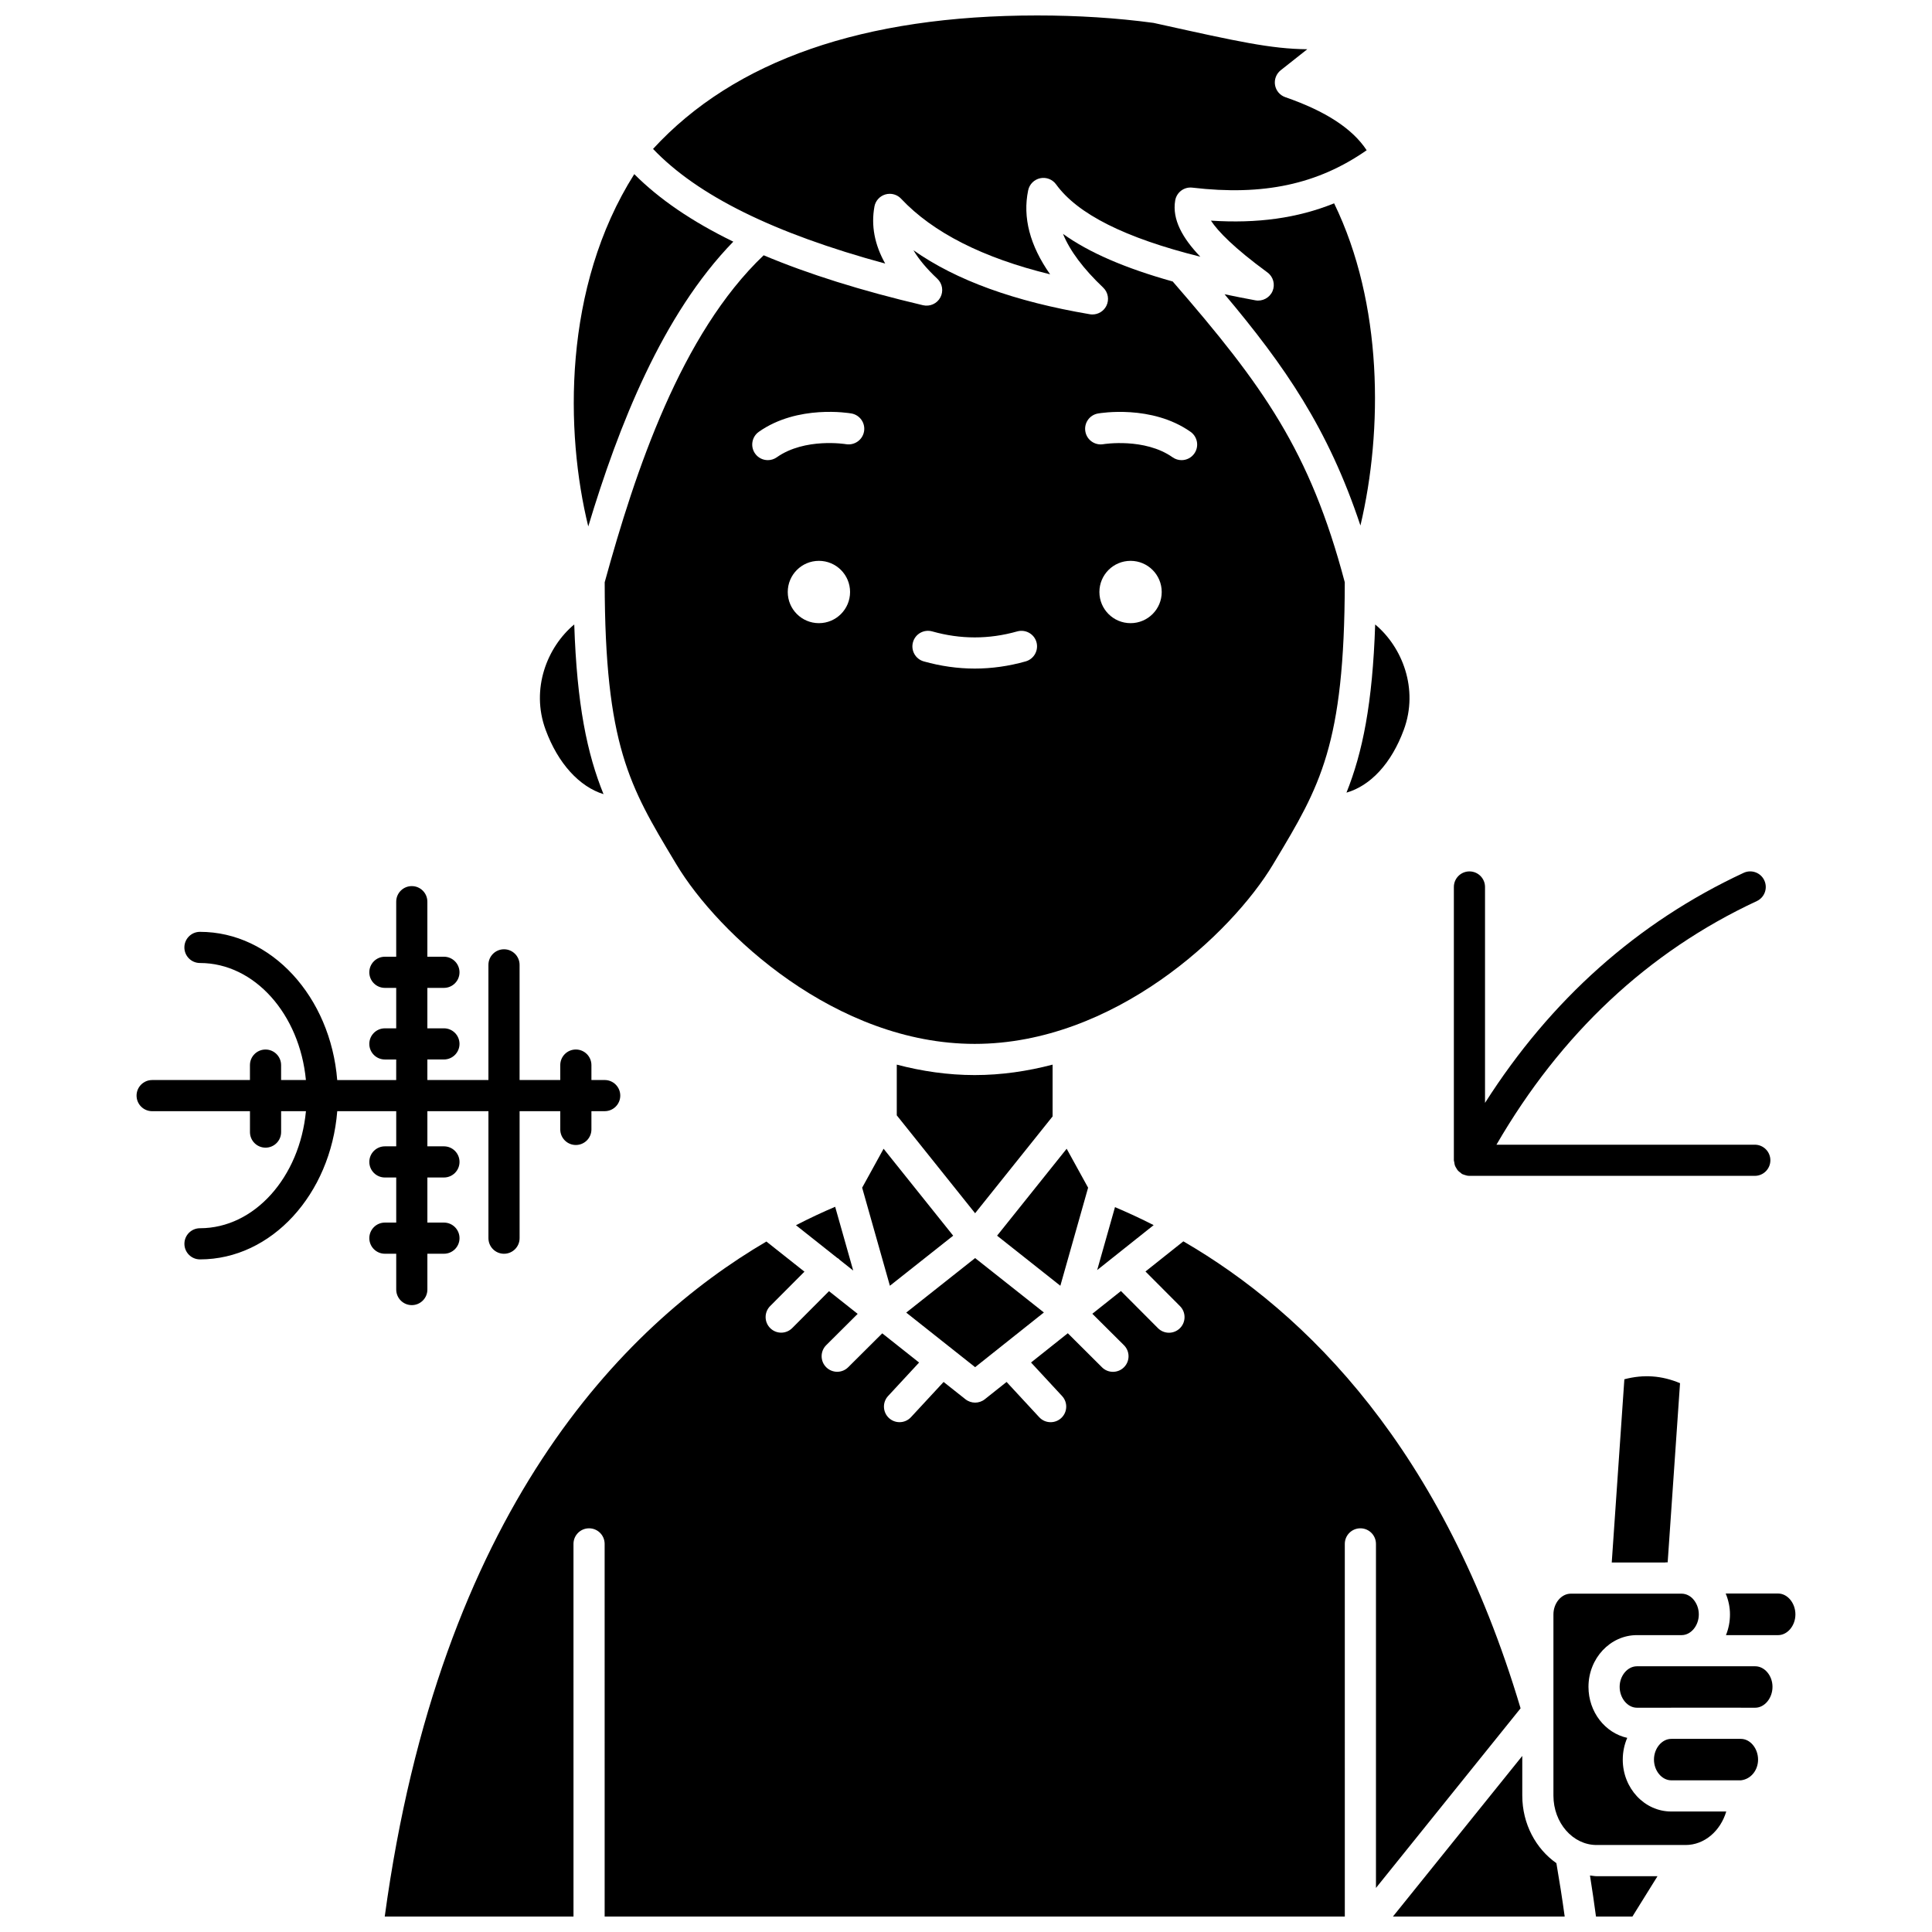 <?xml version="1.0" encoding="UTF-8"?>
<!-- Uploaded to: SVG Repo, www.svgrepo.com, Generator: SVG Repo Mixer Tools -->
<svg width="800px" height="800px" version="1.1" viewBox="144 144 512 512" xmlns="http://www.w3.org/2000/svg">
 <defs>
  <clipPath id="d">
   <path d="m317 148.09h190v68.906h-190z"/>
  </clipPath>
  <clipPath id="c">
   <path d="m245 472h302v179.9h-302z"/>
  </clipPath>
  <clipPath id="b">
   <path d="m513 609h46v42.902h-46z"/>
  </clipPath>
  <clipPath id="a">
   <path d="m565 641h19v10.902h-19z"/>
  </clipPath>
 </defs>
 <path d="m537.55 436.27c17.434-27.375 40.418-47.867 68.527-60.957 2.082-0.961 4.527-0.062 5.484 2 0.961 2.07 0.07 4.527-2 5.488-28.84 13.434-51.965 35.199-68.984 64.555h68.461c2.285 0 4.129 1.852 4.129 4.129 0 2.281-1.848 4.129-4.129 4.129h-75.617-0.004c-0.48 0-0.953-0.117-1.426-0.289-0.098-0.039-0.195-0.066-0.293-0.113-0.074-0.031-0.148-0.047-0.219-0.082-0.172-0.09-0.281-0.246-0.438-0.359-0.234-0.168-0.473-0.332-0.664-0.547-0.184-0.203-0.305-0.426-0.441-0.656-0.137-0.223-0.273-0.434-0.363-0.684-0.098-0.277-0.133-0.562-0.172-0.855-0.023-0.188-0.113-0.355-0.113-0.551v-72.418c0-2.281 1.848-4.129 4.129-4.129 2.285 0 4.129 1.852 4.129 4.129v57.211z"/>
 <path d="m180.19 434.35c0-2.281 1.848-4.129 4.129-4.129h25.918v-3.957c0-2.281 1.848-4.129 4.129-4.129 2.285 0 4.129 1.852 4.129 4.129v3.957h6.574c-1.652-17.434-13.602-31.016-28.078-31.016-2.285 0-4.129-1.852-4.129-4.129 0-2.281 1.848-4.129 4.129-4.129 18.98 0 34.613 17.273 36.375 39.277h15.629l0.004-5.449h-3c-2.285 0-4.129-1.852-4.129-4.129 0-2.281 1.848-4.129 4.129-4.129h3v-10.719h-3c-2.285 0-4.129-1.852-4.129-4.129 0-2.281 1.848-4.129 4.129-4.129h3v-14.586c0-2.281 1.848-4.129 4.129-4.129 2.285 0 4.129 1.852 4.129 4.129v14.586h4.387c2.285 0 4.129 1.852 4.129 4.129 0 2.281-1.848 4.129-4.129 4.129h-4.387v10.715h4.387c2.285 0 4.129 1.852 4.129 4.129 0 2.281-1.848 4.129-4.129 4.129h-4.387v5.445h16.18v-30.52c0-2.281 1.848-4.129 4.129-4.129 2.285 0 4.129 1.852 4.129 4.129v30.52h10.781v-3.957c0-2.281 1.848-4.129 4.129-4.129 2.285 0 4.129 1.852 4.129 4.129v3.957h3.516c2.285 0 4.129 1.852 4.129 4.129 0 2.281-1.848 4.129-4.129 4.129h-3.516v4.832c0 2.281-1.848 4.129-4.129 4.129-2.285 0-4.129-1.852-4.129-4.129v-4.832l-10.777 0.004v33.652c0 2.281-1.848 4.129-4.129 4.129-2.285 0-4.129-1.852-4.129-4.129v-33.652h-16.18v9.312h4.387c2.285 0 4.129 1.852 4.129 4.129 0 2.281-1.848 4.129-4.129 4.129h-4.387v11.949h4.387c2.285 0 4.129 1.852 4.129 4.129 0 2.281-1.848 4.129-4.129 4.129h-4.387v9.488c0 2.281-1.848 4.129-4.129 4.129-2.285 0-4.129-1.852-4.129-4.129v-9.488h-3c-2.285 0-4.129-1.852-4.129-4.129 0-2.281 1.848-4.129 4.129-4.129h3v-11.949h-3c-2.285 0-4.129-1.852-4.129-4.129 0-2.281 1.848-4.129 4.129-4.129h3v-9.312h-15.629c-1.758 22.004-17.395 39.273-36.375 39.273-2.285 0-4.129-1.852-4.129-4.129 0-2.281 1.848-4.129 4.129-4.129 14.473 0 26.426-13.578 28.078-31.012l-6.578-0.004v5.535c0 2.281-1.848 4.129-4.129 4.129-2.285 0-4.129-1.852-4.129-4.129v-5.535h-25.918c-2.285 0-4.133-1.844-4.133-4.129z"/>
 <path d="m585.45 558.04h0.5l3.277-47.484c-4.867-2.035-9.66-2.375-14.754-1.035l-3.344 48.562h14.125c0.062-0.008 0.125-0.043 0.195-0.043z"/>
 <path d="m449.73 468.67c-3.484-1.777-6.906-3.348-10.246-4.769l-4.719 16.676z"/>
 <path d="m420.64 491.82-18.223-14.418-18.258 14.449 18.258 14.465z"/>
 <path d="m365.85 477.34c0.16 0.121 0.348 0.176 0.492 0.32 0.043 0.043 0.055 0.094 0.09 0.137l3.68 2.914-4.785-16.902c-3.305 1.402-6.785 3.031-10.387 4.887z"/>
 <path d="m432.36 458.75-5.684-10.32-18.438 23.039 16.766 13.27z"/>
 <path d="m516.03 337.38c3.977-10.812-0.414-21.906-7.594-27.891-0.699 21-3.344 33.914-7.606 44.57 6.379-1.836 11.922-7.758 15.199-16.68z"/>
 <path d="m464.91 202.47c1.875 2.848 6.074 7.203 14.973 13.73 1.551 1.137 2.109 3.195 1.348 4.965-0.766 1.762-2.672 2.766-4.535 2.426-2.832-0.52-5.547-1.062-8.176-1.613 15.977 19.012 27.465 35.578 36.008 61.297 5.996-25.324 5.961-58.809-6.973-85.387-9.711 3.922-20.336 5.391-32.645 4.582z"/>
 <g clip-path="url(#d)">
  <path d="m375.73 198.75c0.277-1.531 1.398-2.777 2.891-3.219 0.387-0.117 0.777-0.168 1.168-0.168 1.117 0 2.219 0.457 3.012 1.301 8.43 8.965 21.68 15.684 39.492 20.035-5.367-7.629-7.316-15.086-5.816-22.273 0.336-1.598 1.582-2.848 3.184-3.191 1.582-0.34 3.246 0.293 4.207 1.617 5.699 7.883 18.27 14.203 38.23 19.18-4.664-4.859-7.523-9.855-6.66-14.898 0.367-2.164 2.352-3.672 4.555-3.406 18.785 2.207 33.203-0.859 46.188-9.914-3.777-5.738-10.879-10.359-21.562-14.062-1.43-0.496-2.469-1.723-2.723-3.211-0.25-1.488 0.332-2.992 1.512-3.93l7.035-5.562c-9.59-0.082-18.633-2.086-38.977-6.594l-1.801-0.395c-0.023 0-0.047-0.004-0.07-0.008-9.641-1.301-19.988-1.957-30.742-1.957-45.996 0-80.219 11.898-101.79 35.367 11.797 12.371 32.039 22.375 61.527 30.387-2.82-5.019-3.777-10.07-2.856-15.098z"/>
 </g>
 <path d="m338.33 208.04c-10.949-5.328-19.648-11.277-26.242-17.895-18.988 30.02-18.32 68.43-12.191 93.367 8.027-26.652 19.609-56.125 38.434-75.473z"/>
 <path d="m303.94 354.46c-4.352-10.738-7.055-23.715-7.758-44.977-7.184 5.984-11.574 17.078-7.598 27.887 3.297 8.98 8.977 15.113 15.355 17.09z"/>
 <path d="m481.36 373.09 0.547-0.91c11.867-19.766 18.418-30.711 18.473-73.863-9.227-34.898-21.66-52.121-45.594-79.715-12.578-3.519-22.203-7.668-29.082-12.621 1.828 4.484 5.387 9.242 10.645 14.23 1.316 1.25 1.66 3.219 0.852 4.84-0.707 1.418-2.152 2.285-3.695 2.285-0.227 0-0.457-0.016-0.691-0.059-19.969-3.387-35.395-8.969-46.746-16.961 1.445 2.434 3.547 4.941 6.324 7.543 1.363 1.281 1.695 3.316 0.809 4.965-0.883 1.648-2.762 2.484-4.582 2.07-16.367-3.852-30.387-8.254-42.242-13.242-21.895 20.828-34.016 57.145-42.129 86.656 0.055 43.168 6.602 54.109 18.469 73.875l0.547 0.91c11.023 18.387 42.242 47.547 79.047 47.547 36.801 0 68.02-29.16 79.051-47.551zm-120.34-63.945c-4.562 0-8.258-3.695-8.258-8.258s3.695-8.258 8.258-8.258 8.258 3.695 8.258 8.258-3.699 8.258-8.258 8.258zm7.184-47.43c-0.105-0.02-10.895-1.785-18.348 3.473-0.723 0.512-1.551 0.754-2.375 0.754-1.297 0-2.578-0.605-3.379-1.75-1.312-1.867-0.867-4.438 0.996-5.758 10.305-7.262 23.957-4.961 24.531-4.859 2.246 0.395 3.746 2.535 3.348 4.781-0.395 2.25-2.543 3.727-4.773 3.359zm47.617 57.559c-4.484 1.27-9.031 1.906-13.512 1.906-4.481 0-9.031-0.645-13.512-1.906-2.191-0.621-3.469-2.902-2.844-5.098 0.617-2.195 2.894-3.461 5.098-2.848 7.5 2.121 15.027 2.121 22.527 0 2.199-0.602 4.477 0.652 5.098 2.848 0.609 2.195-0.664 4.473-2.856 5.098zm27.789-10.129c-4.562 0-8.258-3.695-8.258-8.258s3.695-8.258 8.258-8.258 8.258 3.695 8.258 8.258c0.004 4.562-3.695 8.258-8.258 8.258zm16.895-44.953c-0.801 1.141-2.082 1.75-3.379 1.75-0.82 0-1.652-0.242-2.375-0.754-7.406-5.223-18.242-3.5-18.336-3.477-2.25 0.391-4.391-1.105-4.781-3.352-0.402-2.246 1.102-4.391 3.348-4.781 0.578-0.102 14.227-2.402 24.531 4.859 1.859 1.316 2.309 3.894 0.992 5.754z"/>
 <path d="m422.95 439.86v-13.723c-6.633 1.738-13.535 2.769-20.648 2.769-7.109 0-14.016-1.027-20.648-2.769v13.441l20.758 25.945z"/>
 <path d="m372.48 458.75 7.352 25.988 16.77-13.27-18.441-23.039z"/>
 <g clip-path="url(#c)">
  <path d="m546.97 596.72c-20.457-68.621-56.613-104.76-89.367-123.75l-10.039 7.988 9.148 9.18c1.613 1.617 1.605 4.231-0.008 5.844-0.805 0.801-1.863 1.207-2.914 1.207-1.062 0-2.117-0.406-2.922-1.215l-9.805-9.84-7.582 6.027 8.375 8.332c1.617 1.609 1.629 4.219 0.016 5.84-0.805 0.809-1.867 1.215-2.93 1.215-1.055 0-2.109-0.402-2.91-1.207l-9.051-9.016-9.746 7.754 8.223 8.883c1.551 1.672 1.453 4.285-0.223 5.836-0.793 0.734-1.805 1.098-2.809 1.098-1.109 0-2.219-0.445-3.027-1.324l-8.645-9.34-5.766 4.582c-0.75 0.598-1.66 0.895-2.57 0.895-0.91 0-1.816-0.297-2.57-0.895l-5.785-4.582-8.648 9.336c-0.809 0.879-1.922 1.324-3.027 1.324-1.004 0-2.012-0.363-2.809-1.098-1.672-1.547-1.777-4.164-0.223-5.836l8.215-8.871-9.766-7.738-9.023 8.98c-0.801 0.801-1.859 1.207-2.91 1.207-1.062 0-2.121-0.406-2.93-1.215-1.609-1.617-1.602-4.231 0.016-5.84l8.332-8.293-7.594-6.016-9.75 9.781c-0.805 0.809-1.863 1.215-2.922 1.215-1.055 0-2.109-0.402-2.914-1.207-1.613-1.609-1.621-4.223-0.008-5.844l9.082-9.113-10.086-7.988c-38.191 22.406-86.543 71.57-101.14 178.89h50.023l-0.004-98.758c0-2.281 1.848-4.129 4.129-4.129 2.285 0 4.129 1.852 4.129 4.129l0.004 98.758h196.15l-0.004-98.758c0-2.281 1.848-4.129 4.129-4.129 2.285 0 4.129 1.852 4.129 4.129v91.176z"/>
 </g>
 <g clip-path="url(#b)">
  <path d="m547.42 619.86v-10.52l-34.277 42.562h45.516c-0.652-4.777-1.402-9.5-2.199-14.145-5.426-3.801-9.039-10.387-9.039-17.898z"/>
 </g>
 <g clip-path="url(#a)">
  <path d="m565.36 641.02c0.574 3.602 1.105 7.227 1.594 10.887h9.652l6.648-10.695h-16.141c-0.602-0.004-1.168-0.137-1.754-0.191z"/>
 </g>
 <path d="m574.05 610.32c0-2.062 0.426-4.016 1.184-5.769-5.856-1.285-10.27-6.856-10.27-13.516 0-7.562 5.766-13.711 12.844-13.711h11.852c2.461 0 4.543-2.516 4.543-5.492 0-1.52-0.539-2.965-1.523-4.074-0.781-0.871-1.875-1.395-2.969-1.418h-29.453c-2.484 0-4.582 2.516-4.582 5.492v26.164c-0.004 0.082 0.012 0.164 0 0.246v21.613c0 7.219 5.133 13.09 11.441 13.09h23.578c5.023 0 9.25-3.734 10.781-8.879h-14.582c-7.082 0.008-12.844-6.164-12.844-13.746z"/>
 <path d="m605.36 604.82c-0.008 0-0.012-0.004-0.02-0.004h-18.418c-0.008 0-0.012 0.004-0.02 0.004-2.484 0-4.582 2.516-4.582 5.492 0 2.977 2.102 5.492 4.582 5.492h18.461c2.703-0.316 4.543-2.727 4.543-5.492-0.004-2.977-2.086-5.492-4.547-5.492z"/>
 <path d="m609.15 585.58h-31.344c-2.484 0-4.582 2.496-4.582 5.449 0 3.004 2.102 5.535 4.582 5.535h9.051c0.008 0 0.012-0.004 0.02-0.004h18.461c0.008 0 0.012 0.004 0.02 0.004h3.789c2.484 0 4.582-2.535 4.582-5.535 0.008-2.953-2.09-5.449-4.578-5.449z"/>
 <path d="m615.22 566.3h-13.891c0.723 1.742 1.133 3.609 1.133 5.535 0 1.953-0.379 3.809-1.066 5.492h13.824c2.484 0 4.582-2.516 4.582-5.492 0.004-3-2.098-5.535-4.582-5.535z"/>
</svg>